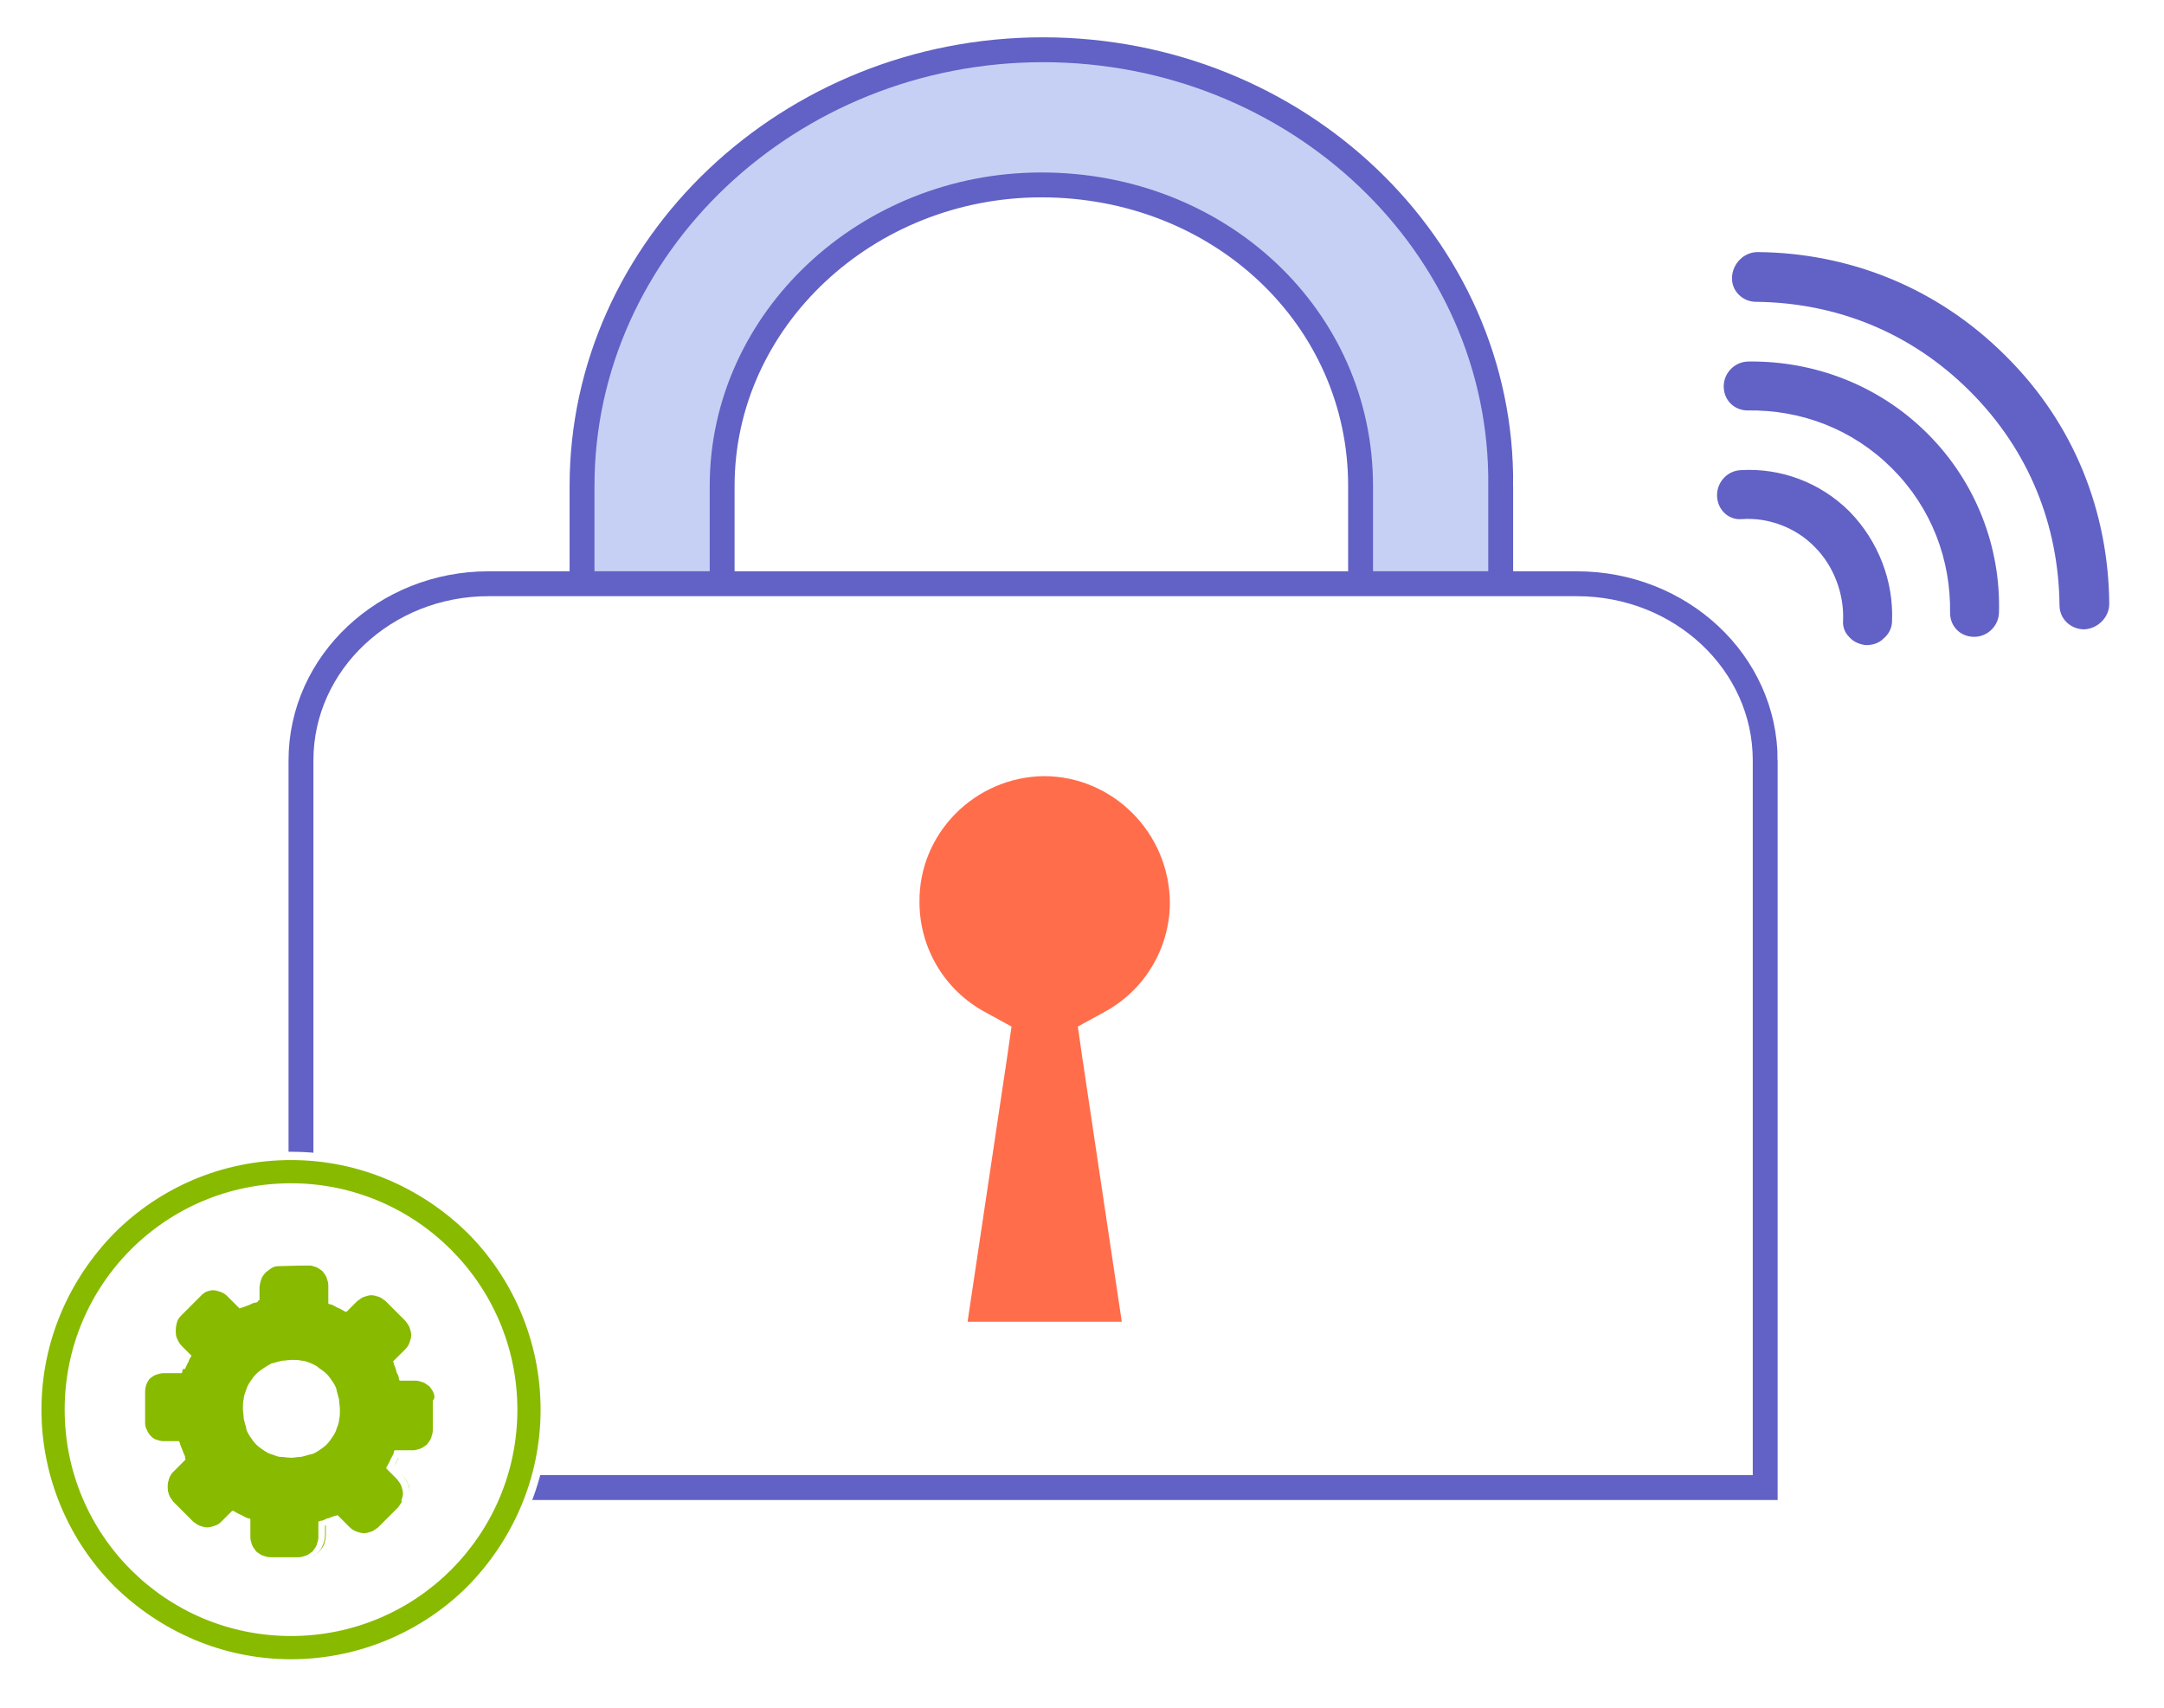 <svg width="261" height="206" viewBox="0 0 261 206" fill="none" xmlns="http://www.w3.org/2000/svg"><g filter="url(#filter0_d_856_3368)"><path d="M180.999 54.6v11.8h-16.9V54.6c0-20.3-17-36.3-38.5-36.3-21.1 0-38.5 16.3-38.5 36.3v11.8H70.2V54.6c0-28.9 25-52.6 55.6-52.6s55.5 23.6 55.2 52.6z" fill="#C6D0F4" stroke="#6161C6" stroke-width="3" stroke-miterlimit="10"/><path d="M212.901 87.7v87.7h-176.6V87.7c0-11.8 10.2-21.3 22.6-21.3h131.3c12.5 0 22.7 9.5 22.7 21.3z" fill="#fff" stroke="#6161C6" stroke-width="3" stroke-miterlimit="10"/><path d="M35.1 196.5c-8.1 0-15.8-3.2-21.7-8.9-5.8-5.8-8.9-13.4-8.9-21.7 0-8.1 3.2-15.8 8.9-21.7 5.8-5.8 13.5-8.9 21.7-8.9 8.1 0 15.8 3.2 21.7 8.9 5.8 5.8 8.9 13.4 8.9 21.7 0 8.1-3.2 15.8-8.9 21.7-5.8 5.8-13.5 8.9-21.7 8.9z" fill="#88BA00"/><path d="M35.1 135.9c8.3 0 15.8 3.4 21.3 8.8 5.4 5.4 8.8 13 8.8 21.3s-3.4 15.8-8.8 21.3c-5.4 5.4-13 8.8-21.3 8.8s-15.8-3.4-21.3-8.8C8.4 181.9 5 174.3 5 166s3.4-15.8 8.8-21.3c5.4-5.4 12.9-8.8 21.3-8.8zm0-1c-8.3 0-16.1 3.2-22 9.1-5.8 6-9.1 13.8-9.1 22 0 8.4 3.2 16.2 9.1 22 6 5.8 13.8 9.1 22 9.1 8.4 0 16.2-3.2 22-9.1 5.8-6 9.1-13.8 9.1-22 0-8.4-3.2-16.2-9.1-22-6-5.9-13.8-9.1-22-9.1z" fill="#fff"/><path d="M35.1 192.8c-14.8 0-26.8-12-26.8-26.8s12-26.8 26.8-26.8 26.8 12 26.8 26.8-12.1 26.8-26.8 26.8z" fill="#fff"/><path d="M35.1 139.7c14.5 0 26.3 11.8 26.3 26.3s-11.8 26.3-26.3 26.3S8.8 180.5 8.8 166s11.7-26.3 26.3-26.3zm0-1C20 138.7 7.8 150.9 7.8 166c0 15.1 12.2 27.3 27.3 27.3 15.1 0 27.3-12.2 27.3-27.3 0-15.1-12.3-27.3-27.3-27.3z" fill="#fff"/><path fill-rule="evenodd" clip-rule="evenodd" d="M32.8 183.9c-.4 0-.7-.1-1.1-.2-.3-.2-.6-.3-.9-.6-.2-.3-.5-.6-.6-.9-.2-.3-.2-.7-.2-1.1v-1.8c-.1-.1-.3-.1-.4-.2-.2-.1-.3-.1-.4-.2-.3-.1-.5-.2-.8-.4l-1.1 1.1c-.3.3-.6.5-.9.6-.3.2-.7.2-1.1.2-.4 0-.8-.1-1.1-.2-.3-.1-.6-.4-.8-.5l-2.4-2.4c-.2-.3-.5-.6-.6-.9-.2-.4-.2-.8-.2-1.2 0-.5.1-.8.2-1.1.1-.3.3-.7.7-1l1.2-1.3v-.1c0-.2-.1-.3-.2-.5l-.1-.3c-.1-.2-.2-.5-.3-.8h-1.4c-.4 0-.8-.1-1.1-.2-.3-.1-.6-.3-.9-.6-.3-.3-.5-.6-.6-.9-.2-.3-.2-.7-.2-1.1v-3.4c0-.8.3-1.5.9-2 .3-.2.6-.5.9-.6.3-.2.7-.2 1.1-.2h1.9c.1-.1.1-.3.2-.4.1-.2.1-.3.2-.4.1-.3.2-.5.4-.8l-1.1-1.1c-.3-.3-.5-.6-.6-.9-.2-.3-.2-.7-.2-1.1 0-.4.1-.8.2-1.1.1-.3.4-.6.6-.8l2.4-2.4c.3-.2.6-.5.9-.6.3-.2.7-.2 1.1-.2.4 0 .8.1 1.1.2.3.1.7.3.9.7l1.2 1.2h.1c.2 0 .3-.1.5-.2l.3-.1c.2-.1.5-.2.8-.3v-1.4c0-.4.1-.8.2-1.1.1-.3.3-.6.6-.9.3-.2.6-.5.9-.6.3-.2.7-.2 1.1-.2h3.4c.4 0 .7.1 1.1.2.3.2.6.3.9.6.2.3.5.6.6.9.2.3.2.7.2 1.1v1.8c.1.1.3.1.4.2.2.1.3.1.4.2.3.1.5.2.8.3l1.1-1.1c.3-.2.6-.5.9-.6.3-.2.7-.2 1.1-.2.4 0 .7.1 1.1.2.3.2.6.3.9.6l2.4 2.4c.2.3.5.6.6.9.2.3.2.7.2 1.1 0 .4-.1.8-.2 1.1-.1.3-.3.7-.7.9l-1.2 1.2c.1.2.2.5.3.7l.1.1v.1c.1.2.2.5.3.8h1.5c.4 0 .8.1 1.1.2.3.1.6.3.9.6.2.3.5.6.6.9.1.3.3.8 0 1.3v3.4c0 .4-.1.7-.2 1.1-.2.3-.3.6-.6.9-.3.3-.6.5-.9.6-.3.2-.7.2-1.1.2h-1.8c-.1.1-.1.3-.2.4-.1.2-.1.3-.2.4-.1.3-.2.5-.4.8l1.1 1.1c.2.3.5.6.6.9.2.3.2.7.2 1.1v.4h.1l-.3.7c-.1.3-.3.6-.6.9l-2.4 2.4c-.3.3-.6.5-.9.6-.3.2-.7.2-1.1.2-.4 0-.8-.1-1.1-.2-.3-.1-.7-.3-.9-.7l-1.2-1.2c-.1.1-.2.1-.4.1-.1 0-.2.1-.3.1l-.1.1h-.1c-.2.1-.5.2-.8.3v1.4c0 .4-.1.8-.2 1.1-.1.3-.3.6-.6.9-.3.3-.6.5-.9.6-.3.2-.7.2-1.1.2h-3.7zm.1-22.9c-.3.2-.6.3-.9.5-.3.2-.6.4-.8.6 0 .1-.1.2-.2.3-.2.2-.3.3-.4.5-.2.3-.4.6-.5.9-.2.4-.3.7-.3 1-.1.4-.1.8-.1 1.1 0 .3.1.7.1 1.1 0 .3.1.6.3 1v.2c.1.2.3.5.4.8.2.3.4.6.6.8.1 0 .2.1.3.2.2.2.3.3.5.4.3.2.6.4.9.5.4.2.7.3 1 .3.4.1.8.1 1.1.1.3 0 .7-.1 1.1-.1.3-.1.6-.2 1-.3h.2c.2-.1.5-.3.8-.4.3-.2.6-.4.8-.6 0-.1.1-.2.2-.3.2-.2.3-.3.4-.5.2-.3.4-.6.5-.9.2-.4.3-.7.3-1 .1-.4.1-.8.1-1.1 0-.3-.1-.7-.1-1.1 0-.3-.1-.6-.3-1v-.2c-.1-.2-.3-.5-.4-.8-.2-.3-.4-.6-.6-.8-.1 0-.2-.1-.3-.2-.2-.2-.3-.3-.5-.4-.4-.3-.6-.4-.9-.5-.4-.2-.7-.3-1-.3-.4-.1-.8-.1-1.1-.1-.3 0-.7.1-1.1.1-.3 0-.6.1-1 .3l-.1-.1z" fill="#88BA00"/><path d="M37.198 148.6c.3 0 .6.1.9.2.3.1.5.3.8.5.2.3.4.5.5.8.1.3.2.6.2.9v2.2c.1.1.2.1.3.1.3.1.6.3.8.4.3.1.6.3.8.4.1.1.2.1.3.1l1.3-1.3c.3-.2.5-.4.8-.5.3-.1.6-.2.9-.2.3 0 .6.1.9.2.3.1.5.3.8.5l2.4 2.4c.2.3.4.5.5.8.1.3.2.6.2.9 0 .3-.1.6-.2.9-.1.3-.3.6-.5.8l-1.5 1.5c.1.1.1.2.1.3.1.2.2.5.3.8v.1c.1.3.3.5.3.8 0 .1.1.3.1.3h1.9c.3 0 .6.1.9.2.3.1.5.3.8.5.2.3.4.5.5.8.1.3.2.6-.1.9v3.6c0 .3-.1.6-.2.9-.1.3-.3.5-.5.8-.3.2-.5.4-.8.5-.3.1-.6.2-.9.2h-2.2c-.1.1-.1.2-.1.3-.1.3-.3.6-.4.8-.1.3-.3.6-.4.8-.1.1-.1.2-.1.3l1.3 1.3c.2.3.4.5.5.8.1.3.2.6.2.9 0 .3-.1.6-.2.9h.1c-.1.3-.3.5-.5.8l-2.4 2.4c-.3.2-.5.4-.8.5-.3.1-.6.2-.9.2-.3 0-.6-.1-.9-.2-.3-.1-.6-.3-.8-.5l-1.5-1.5c-.1.1-.2.1-.3.1-.3.1-.5.2-.8.3h-.1c-.3.1-.5.3-.8.3-.1 0-.2.1-.3.1v1.9c0 .3-.1.6-.2.9-.1.3-.3.5-.5.8-.3.2-.5.4-.8.5-.3.1-.6.2-.9.2h-3.4c-.3 0-.6-.1-.9-.2-.3-.1-.5-.3-.8-.5-.2-.3-.4-.5-.5-.8-.1-.3-.2-.6-.2-.9v-2.2c-.1-.1-.2-.1-.3-.1-.3-.1-.6-.3-.8-.4-.3-.1-.6-.3-.8-.4-.1-.1-.2-.1-.3-.1l-1.3 1.3c-.3.3-.5.4-.8.5-.3.1-.6.2-.9.2-.3 0-.6-.1-.9-.2-.3-.1-.5-.3-.8-.5l-2.4-2.4c-.2-.3-.4-.5-.5-.8-.1-.3-.2-.6-.2-1s.1-.6.2-1c.1-.3.3-.6.5-.8l1.5-1.5c-.1-.1-.1-.3-.1-.3-.1-.3-.2-.5-.3-.8-.1-.3-.3-.5-.3-.8 0-.1-.1-.3-.1-.3h-1.9c-.3 0-.6-.1-.9-.2-.3-.1-.5-.3-.8-.5-.2-.3-.4-.5-.5-.8-.1-.3-.2-.6-.2-.9V164c0-.6.3-1.2.7-1.7.3-.2.5-.4.8-.5.3-.1.6-.2.9-.2h2.2c.1-.1.1-.2.1-.3.1-.3.3-.6.4-.8.1-.3.3-.6.4-.8.1-.1.1-.2.1-.3l-1.3-1.3c-.3-.3-.4-.5-.5-.8-.1-.3-.2-.6-.2-.9 0-.3.1-.6.2-.9.1-.3.3-.5.5-.8l2.4-2.4c.3-.2.5-.4.8-.5.3-.1.6-.2.9-.2.3 0 .6.1.9.2.3.1.6.3.8.5l1.5 1.5c.1-.1.3-.1.3-.1.3-.1.5-.2.8-.3.3-.1.5-.3.8-.3.1 0 .3-.1.3-.1v-1.9c0-.3.1-.6.2-.9.1-.3.3-.5.5-.8.3-.2.5-.4.8-.5.3-.1.6-.2.9-.2l3.7-.1zm-2.1 23.2c.4 0 .8-.1 1.2-.1.4-.1.8-.2 1.1-.3h.1c.4-.1.7-.3 1-.5.3-.2.6-.4.9-.7.3-.3.5-.6.7-.9.2-.3.4-.6.5-1 .1-.3.3-.7.3-1.1.1-.3.1-.8.1-1.2 0-.4-.1-.8-.1-1.2-.1-.4-.2-.8-.3-1.1v-.1c-.1-.4-.3-.7-.5-1-.2-.3-.4-.6-.7-.9-.3-.3-.6-.5-.9-.7-.3-.3-.6-.4-1-.6-.3-.1-.7-.3-1.1-.3-.3-.1-.8-.1-1.2-.1-.4 0-.8.1-1.2.1-.4.1-.8.2-1.1.3h-.1c-.4.2-.7.4-1 .6-.3.2-.6.4-.9.7-.3.3-.5.6-.7.9-.2.3-.4.6-.5 1-.1.3-.3.7-.3 1.1-.1.3-.1.8-.1 1.2 0 .4.1.8.1 1.2.1.4.2.8.3 1.1v.1c.1.4.3.7.5 1 .2.3.4.6.7.9.3.3.6.5.9.7.3.2.6.4 1 .5.3.1.7.3 1.1.3.3 0 .8.1 1.2.1zm2.1-24.2h-3.4c-.5 0-1 .1-1.3.3l-.9.6h-.1l-.1.1c-.4.4-.6.7-.7 1-.2.4-.3.9-.3 1.3v1.1l-.6.3c-.1 0-.2.1-.3.1-.1 0-.2.1-.2.1l-1-1c-.3-.4-.7-.6-1.1-.8-.4-.2-.8-.3-1.3-.3s-1 .1-1.3.3l-.9.6h-.1l-.1.1-2.4 2.4-.1.1v.1l-.6.9c-.2.4-.3.9-.3 1.3s.1 1 .3 1.3c.1.3.3.7.7 1l.8.8c-.1.1-.1.3-.2.5-.1.1-.1.3-.2.4 0 0 0 .1-.1.1h-1.6c-.5 0-1 .1-1.3.3l-.9.6h-.1l-.1.1c-.6.6-1 1.5-1 2.4v3.4c0 .5.1 1 .3 1.3l.6.9v.1l.1.1c.4.4.7.6 1 .7.4.2.9.3 1.3.3h1.1l.3.6c0 .1.1.2.1.3 0 .1.1.2.1.2l-1 1c-.4.3-.6.7-.8 1.1-.2.5-.3.9-.3 1.3s.1.9.3 1.3l.6.9v.1l.1.1 2.4 2.4.1.1h.1l.9.6c.4.2.9.3 1.3.3.5 0 1-.1 1.3-.3.3-.1.7-.3 1-.7l.8-.8c.1.1.3.1.5.2.1.1.3.1.4.2 0 0 .1 0 .1.1v1.5c0 .5.1 1 .3 1.3l.6.9v.1l.1.1c.4.4.7.6 1 .7.5.2.8.3 1.3.3h3.4c.5 0 1-.1 1.3-.3l.9-.6h.1l.1-.1c.4-.4.6-.7.7-1 .2-.4.3-.9.3-1.3V180c.1-.1.3-.1.4-.2h.1l.2-.1c.1 0 .2-.1.3-.1h.1l1 1c.3.4.7.6 1.1.8.4.2.8.3 1.3.3s1-.1 1.3-.3l.9-.6h.1l.1-.1 2.4-2.4c.4-.4.6-.7.7-1l.7-1.4h-.5c0-.5-.1-.9-.3-1.2l-.6-.9v-.1l-.1-.1-.8-.8c.1-.1.1-.3.2-.5.1-.1.1-.3.2-.4 0 0 0-.1.1-.1h1.5c.5 0 1-.1 1.3-.3l.9-.6h.1l.1-.1c.4-.4.6-.7.7-1 .2-.5.3-.8.3-1.3v-3.3c.3-.7.1-1.3 0-1.6l-.6-.9v-.1l-.1-.1c-.4-.4-.7-.6-1-.7-.4-.2-.9-.3-1.3-.3h-1.1c-.1-.1-.1-.3-.2-.4v-.1l-.1-.2c-.1-.1-.1-.2-.2-.3l1-1c.4-.3.6-.7.8-1.1.2-.4.3-.8.3-1.3s-.1-1-.3-1.3l-.6-.9v-.1l-.1-.1-2.4-2.4c-.4-.4-.7-.6-1-.7-.5-.2-.8-.3-1.3-.3s-1 .1-1.3.3l-.9.6h-.1l-.1.1-.8.8c-.1-.1-.3-.1-.5-.2-.1-.1-.3-.1-.4-.2 0 0-.1 0-.1-.1v-1.5c0-.5-.1-1-.3-1.3l-.6-.9v-.1l-.1-.1c-.4-.4-.7-.6-1-.7-.6-.3-.9-.4-1.4-.4zm-4.1 13.9l.2-.1.9-.3c.4-.1.7-.1 1-.1.3 0 .7.1 1 .1.3 0 .6.1.9.3.2.1.5.2.7.4h.2c.1.1.3.2.5.4.1.1.2.1.3.2.2.2.4.4.5.7.1.2.3.5.4.7v.1l.1.2.3.9c.1.4.1.7.1 1 0 .3-.1.7-.1 1 0 .3-.1.6-.3.9-.1.3-.2.5-.4.8-.1.1-.2.3-.4.5-.1.1-.1.2-.2.3-.2.2-.4.4-.7.5-.2.1-.5.3-.7.4h-.1l-.2.1-.9.3c-.4.1-.7.1-1 .1-.3 0-.7-.1-1-.1-.3 0-.6-.1-.9-.3-.3-.1-.5-.2-.8-.4-.1-.1-.3-.2-.5-.4-.1-.1-.2-.1-.3-.2-.2-.2-.4-.4-.5-.7-.1-.2-.3-.5-.4-.7v-.1l-.1-.2-.3-.9c-.1-.4-.1-.7-.1-1 0-.3.1-.7.1-1 0-.3.1-.6.3-.9.1-.3.2-.5.4-.8.1-.1.2-.3.4-.5.1-.1.1-.2.2-.3.2-.2.4-.4.7-.5.2-.2.4-.3.7-.4z" fill="#fff"/><path d="M242.598 38.2c-8.5-8.5-19.4-12.7-30.6-12.8-2.2 0-4 1.8-4.1 4-.1 2.2 1.7 4 3.9 4 9.3.1 18.1 3.5 25.1 10.5s10.4 15.8 10.5 25.1c0 2.2 1.8 3.9 4 3.9 2.2-.1 4-1.9 4-4.1-.1-11.3-4.3-22.2-12.8-30.6zm-9.4 9.4c-6.1-6.1-14.2-9.1-22.3-9-2.2 0-4 1.8-4 4s1.7 3.9 3.9 3.9c6.1-.1 12.1 2.1 16.7 6.7s6.8 10.6 6.7 16.7c0 2.2 1.7 3.9 3.9 3.9s4-1.8 4-4c.2-8-2.8-16.1-8.9-22.2zm-9.4 9.4c-3.8-3.8-8.9-5.6-13.9-5.3-2.2.1-3.9 2-3.8 4.2.1 2.2 1.9 3.9 4.1 3.7 2.8-.2 5.9.9 8 3.1 2.1 2.1 3.2 5.2 3.1 8-.1 1.1.3 2.1 1 2.8.7.8 1.7 1.2 2.7 1.3 1.1 0 2.1-.3 2.9-1.1.8-.7 1.3-1.7 1.3-2.8.2-5-1.7-10.1-5.4-13.9z" fill="#6161C6" stroke="#fff" stroke-width="2" stroke-miterlimit="10"/><path d="M113.701 157.9l5.5-36.7-1.5-.8c-5.8-3.1-9.4-9.1-9.4-15.5 0-9.8 7.9-17.7 17.7-17.7 9.8 0 17.7 7.9 17.7 17.7 0 6.4-3.6 12.4-9.4 15.5l-1.5.8 5.5 36.7h-24.6z" fill="#FF6D4B"/><path d="M125.899 89.6c8.3 0 15.1 6.8 15.2 15.2 0 5.6-3.1 10.7-8 13.3l-3.1 1.7.5 3.5 4.8 32.1h-18.6l4.8-32.1.5-3.5-3.1-1.7c-4.9-2.6-8-7.7-8-13.3-.1-8.3 6.7-15.1 15-15.2zm0-5c-11.2 0-20.2 9.1-20.2 20.2 0 7.7 4.3 14.4 10.7 17.8l-5.7 37.8h30.3l-5.7-37.8c6.3-3.4 10.7-10.1 10.7-17.8.1-11.2-8.9-20.2-20.1-20.2z" fill="#fff"/></g><defs><filter id="filter0_d_856_3368" x="0" y=".5" width="260.398" height="204.6" filterUnits="userSpaceOnUse" color-interpolation-filters="sRGB"><feFlood flood-opacity="0" result="BackgroundImageFix"/><feColorMatrix in="SourceAlpha" values="0 0 0 0 0 0 0 0 0 0 0 0 0 0 0 0 0 0 127 0" result="hardAlpha"/><feOffset dy="4"/><feGaussianBlur stdDeviation="2"/><feComposite in2="hardAlpha" operator="out"/><feColorMatrix values="0 0 0 0 0 0 0 0 0 0 0 0 0 0 0 0 0 0 0.25 0"/><feBlend in2="BackgroundImageFix" result="effect1_dropShadow_856_3368"/><feBlend in="SourceGraphic" in2="effect1_dropShadow_856_3368" result="shape"/></filter></defs></svg>